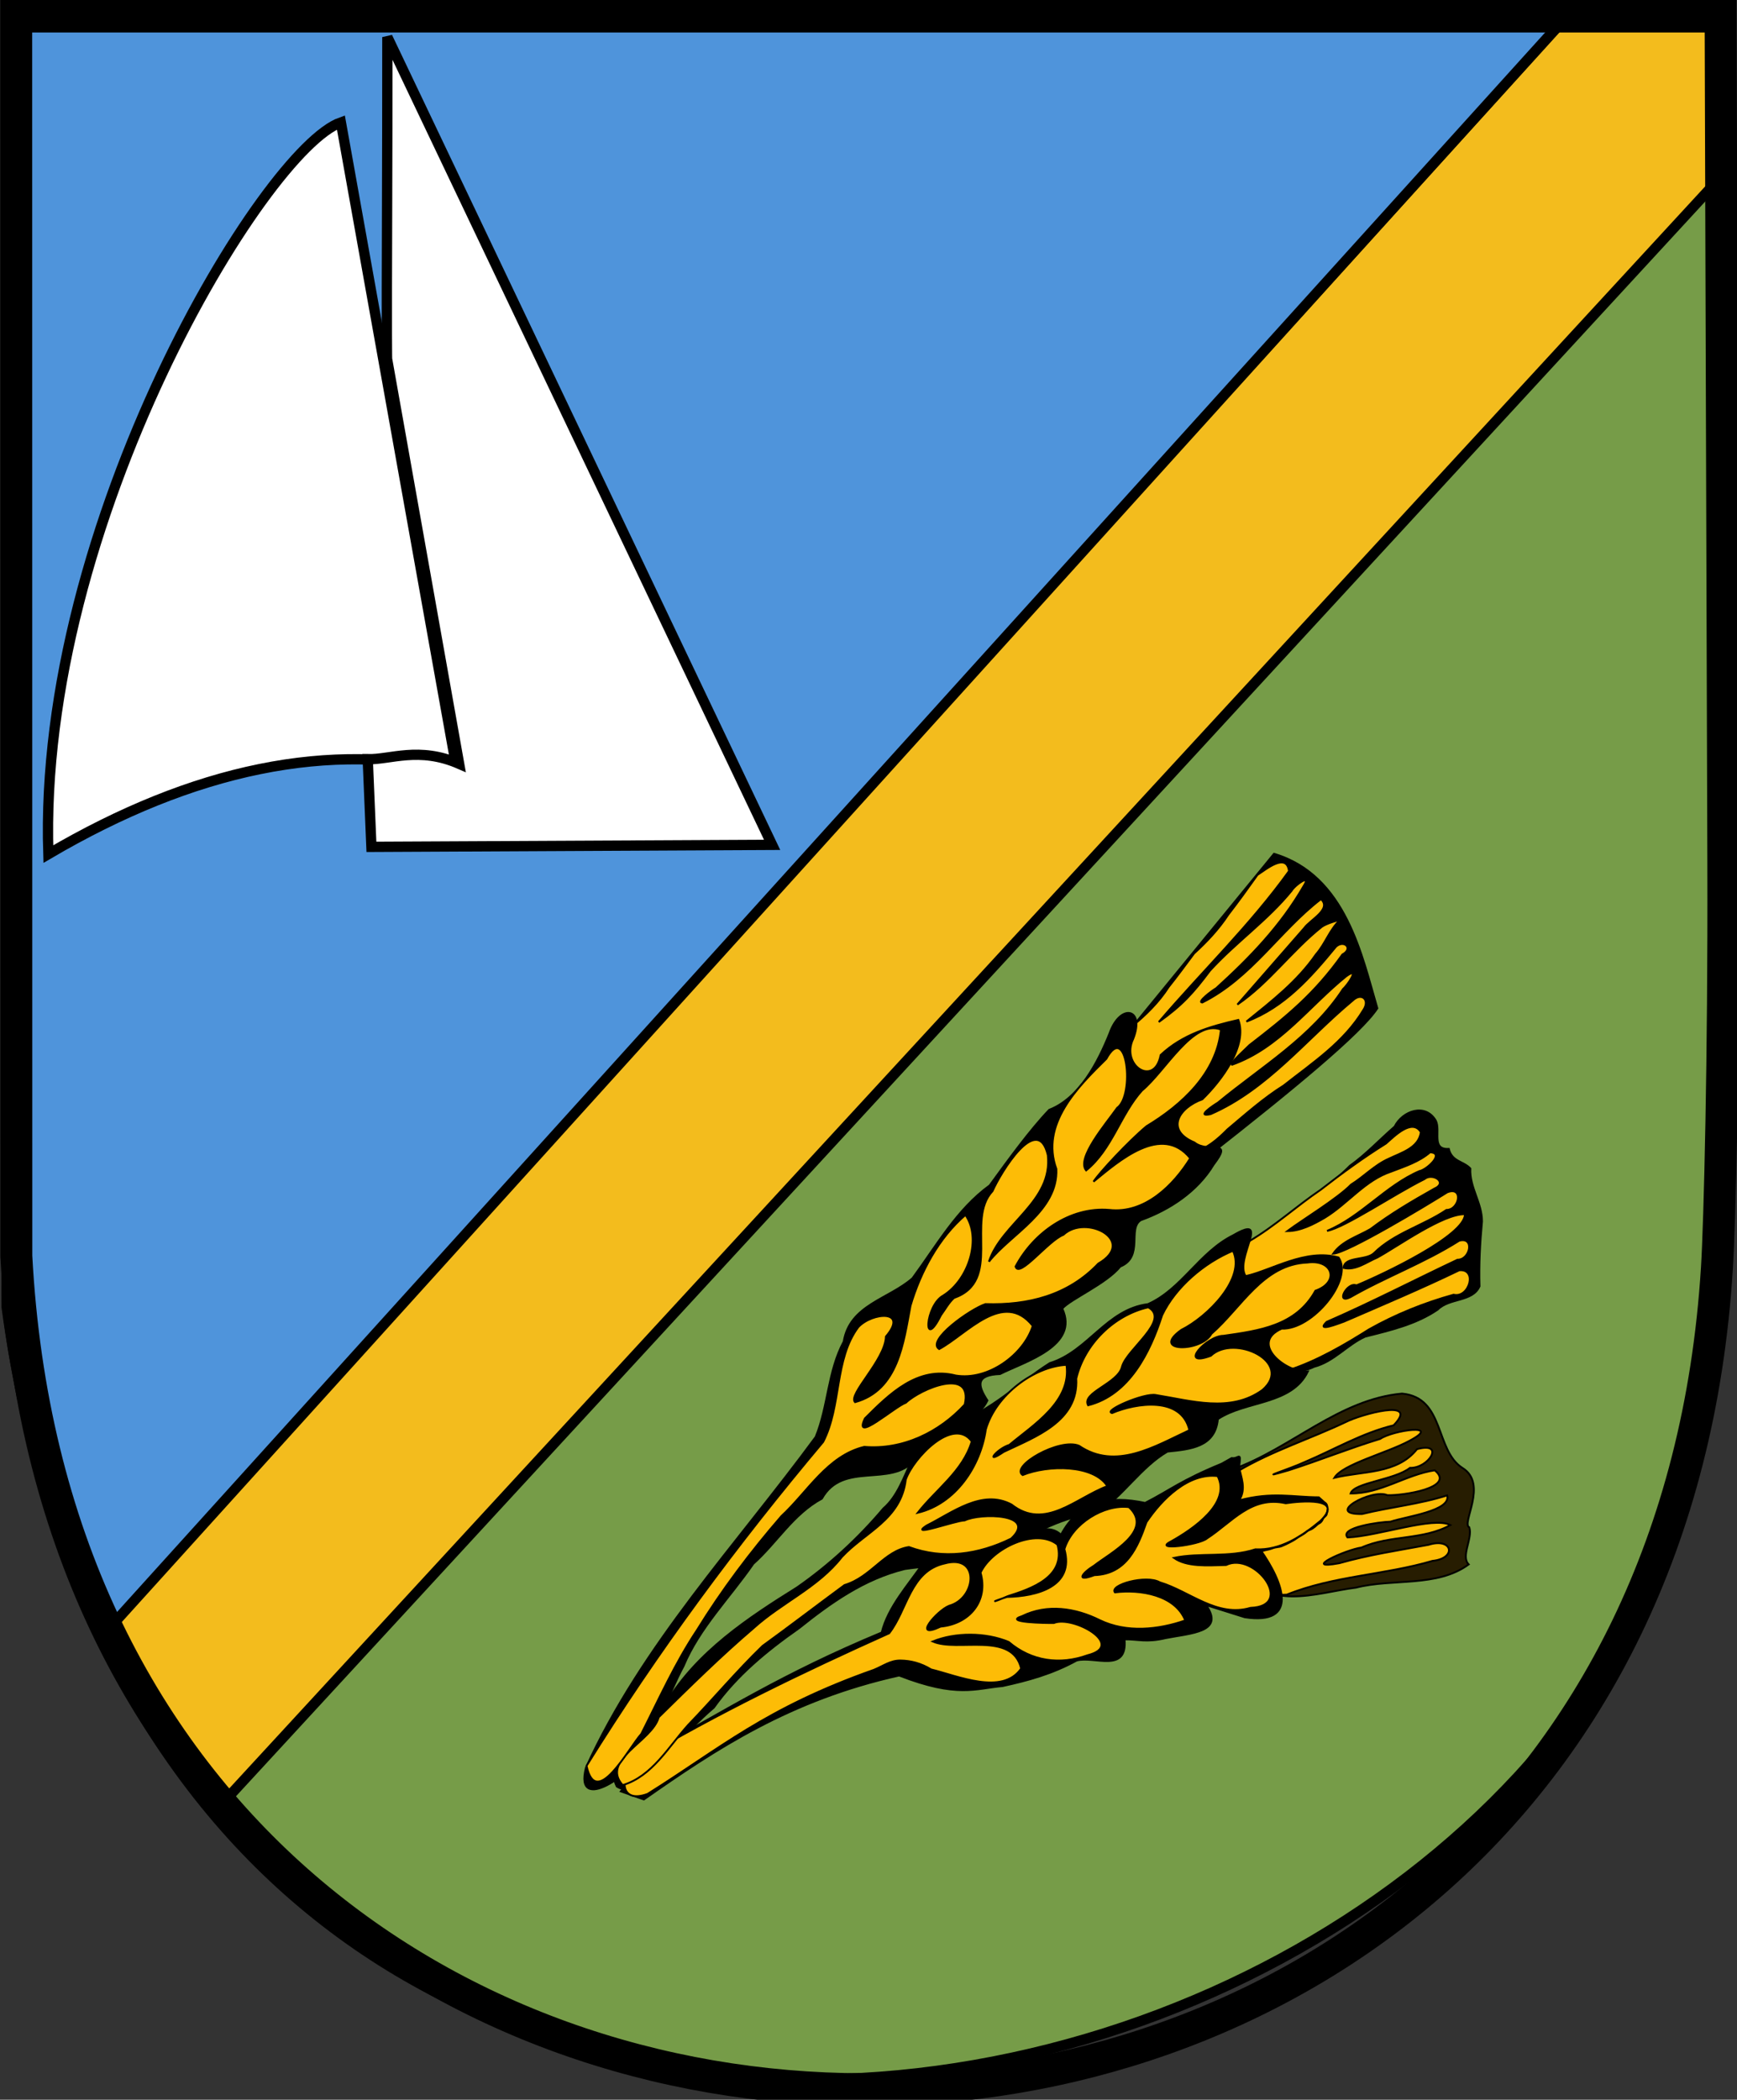 <?xml version="1.0" encoding="UTF-8" standalone="no"?>
<!-- Created with Inkscape (http://www.inkscape.org/) -->
<svg
   xmlns:dc="http://purl.org/dc/elements/1.1/"
   xmlns:cc="http://web.resource.org/cc/"
   xmlns:rdf="http://www.w3.org/1999/02/22-rdf-syntax-ns#"
   xmlns:svg="http://www.w3.org/2000/svg"
   xmlns="http://www.w3.org/2000/svg"
   xmlns:sodipodi="http://sodipodi.sourceforge.net/DTD/sodipodi-0.dtd"
   xmlns:inkscape="http://www.inkscape.org/namespaces/inkscape"
   id="svg1324"
   sodipodi:version="0.32"
   inkscape:version="0.44.1"
   width="935.055"
   height="1129.779"
   sodipodi:docbase="C:\Documents and Settings\Marcin\Pulpit"
   sodipodi:docname="POL_gmina_Iława_COA.svg"
   version="1.0">
  <rect width="100%" height="100%" fill="#333333" stroke="none"/>
  <defs
     id="defs1327" />
  <sodipodi:namedview
     inkscape:window-height="721"
     inkscape:window-width="1024"
     inkscape:pageshadow="2"
     inkscape:pageopacity="0.0"
     borderopacity="1.0"
     bordercolor="#666666"
     pagecolor="#ffffff"
     id="base"
     inkscape:zoom="0.26369247"
     inkscape:cx="11.292578"
     inkscape:cy="550.12694"
     inkscape:window-x="-4"
     inkscape:window-y="-4"
     inkscape:current-layer="g3666" />
  <g
     id="g3666"
     transform="translate(0.617,1.233)">
    <path
       sodipodi:nodetypes="ccccc"
       id="path1339"
       d="M 922.197,699.149 L 931.009,2.989 L 2.938,2.989 L 2.949,702.004 C 91.493,1351.032 916.059,1153.343 922.197,699.149 z "
       style="fill:#769c48;fill-opacity:1;fill-rule:evenodd;stroke:black;stroke-width:5.534;stroke-linecap:butt;stroke-linejoin:miter;stroke-miterlimit:4;stroke-dasharray:none;stroke-opacity:1" />
    <path
       sodipodi:nodetypes="cccccc"
       id="path1341"
       d="M 847.571,2.511 C 56.172,874.666 53.235,876.804 53.235,876.804 C 72.027,922.859 114.925,973.649 114.925,973.649 L 930.97,88.313 C 930.97,7.558 930.97,2.511 930.97,2.511 L 847.571,2.511 z "
       style="fill:#f3bc1d;fill-opacity:1;fill-rule:evenodd;stroke:black;stroke-width:5.534;stroke-linecap:butt;stroke-linejoin:miter;stroke-miterlimit:4;stroke-dasharray:none;stroke-opacity:1" />
    <path
       sodipodi:nodetypes="ccccc"
       id="path4842"
       d="M 847.106,2.74 L 3.13,2.74 L 3.13,689.453 C 0.786,711.373 22.163,818.616 55.115,878.263 L 847.106,2.74 z "
       style="fill:#4f94db;fill-opacity:1;fill-rule:evenodd;stroke:black;stroke-width:5.534;stroke-linecap:butt;stroke-linejoin:miter;stroke-miterlimit:4;stroke-dasharray:none;stroke-opacity:1" />
    <path
       sodipodi:nodetypes="cccc"
       id="path2216"
       d="M 245.47,413.891 C 182.885,64.626 182.885,64.626 182.885,64.626 C 141.689,79.222 19.483,279.967 25.412,458.307 C 103.797,412.304 177.203,397.164 245.47,413.891 z "
       style="fill:white;fill-opacity:1;fill-rule:evenodd;stroke:black;stroke-width:5.534;stroke-linecap:butt;stroke-linejoin:miter;stroke-miterlimit:4;stroke-dasharray:none;stroke-opacity:1" />
    <path
       sodipodi:nodetypes="cscccccc"
       id="path2218"
       d="M 207.907,18.721 C 207.907,55.223 207.853,84.156 207.768,107.078 C 207.478,185.916 207.737,191.839 207.737,191.839 L 246.541,409.742 C 224.861,400.318 209.558,407.557 197.346,407.255 L 199.322,454.422 L 415.026,453.349 L 207.907,18.721 z "
       style="fill:white;fill-opacity:1;fill-rule:evenodd;stroke:black;stroke-width:5.534;stroke-linecap:butt;stroke-linejoin:miter;stroke-miterlimit:4;stroke-dasharray:none;stroke-opacity:1" />
    <g
       id="g14507"
       transform="matrix(8.684,0,0,8.684,964.16,-5.813)">
      <g
         style="fill:none"
         transform="matrix(0.116,0,0,0.119,-112.464,2.426)"
         id="g2180">
        <path
           style="opacity:1;fill:none;fill-opacity:1;fill-rule:evenodd;stroke:black;stroke-width:17.058;stroke-linecap:butt;stroke-linejoin:miter;stroke-miterlimit:4;stroke-dasharray:none;stroke-opacity:1"
           d="M 20.433,-7.574 L 931.251,-7.574 L 932.696,433.415 C 933.029,535.292 930.77,620.933 929.274,644.336 C 893.003,1213.814 52.04,1217.545 20.497,638.019 L 20.433,-7.574 z "
           id="path1315"
           sodipodi:nodetypes="ccsscc" />
      </g>
    </g>
    <g
       id="g3893"
       transform="translate(-871.506,-13.408)">
      <path
         style="fill:black;fill-rule:evenodd;stroke:black;stroke-width:1px;stroke-linecap:butt;stroke-linejoin:miter;stroke-opacity:1"
         d="M 610.055,551.903 L 685.809,459.389 C 724.647,470.866 733.253,514.707 741.451,542.518 C 732.691,555.953 695.843,586.24 651.619,620.953 L 604.021,574.696 L 610.055,551.903 z "
         id="path3916"
         transform="translate(870.89,12.175)"
         sodipodi:nodetypes="cccccc" />
      <path
         style="fill:#fdbc06;fill-opacity:1;fill-rule:evenodd;stroke:black;stroke-width:1px;stroke-linecap:butt;stroke-linejoin:miter;stroke-opacity:1"
         d="M 1480.274,564.413 C 1487.774,558.247 1494.757,551.393 1500.015,543.194 C 1504.747,537.315 1509.192,531.165 1513.702,525.16 C 1520.577,518.895 1526.944,512.121 1532.061,504.344 C 1537.485,497.319 1542.686,490.126 1547.825,482.892 C 1552.393,479.968 1563.479,470.656 1564.77,480.883 C 1543.887,509.939 1517.932,534.868 1494.687,562.066 C 1507.124,553.169 1513.008,546.769 1522.262,534.41 C 1536.203,519.159 1553.087,507.511 1566.15,491.494 C 1567.884,488.431 1577.179,481.878 1572.599,489.021 C 1560.278,510.316 1543.73,527.433 1525.561,543.911 C 1523.285,545.204 1515.038,551.412 1518.09,551.59 C 1544.592,538.341 1559.679,513.04 1581.992,495.935 C 1587.89,501.37 1576.146,507.052 1572.989,511.497 L 1537.015,552.665 C 1554.239,540.896 1566.088,523.826 1582.409,510.865 C 1584.94,509.014 1591.595,507.157 1592.283,507.103 C 1586.51,512.495 1584.457,519.795 1579.261,525.704 C 1569.129,540.329 1555.445,550.829 1541.87,561.834 C 1562.282,554.119 1576.314,538.271 1590.052,521.555 C 1594.269,517.64 1599.638,522.442 1593.522,525.754 C 1578.459,546.923 1563.701,558.921 1543.518,574.476 C 1541.15,576.926 1532.327,584.656 1534.106,585.066 C 1559.593,576.063 1575.333,553.791 1595.661,537.393 C 1603.257,532.011 1596.28,542.288 1593.878,544.309 C 1576.981,570.206 1549.92,586.124 1526.509,605.456 C 1523.99,606.952 1514.218,613.487 1522.596,611.641 C 1553.222,598.304 1574.06,571.29 1599.116,550.475 C 1603.759,546.03 1608.383,550.042 1604.91,555.418 C 1594.303,572.998 1577.697,583.802 1561.95,596.222 C 1551.053,603.05 1541.397,611.668 1531.601,619.899 C 1526.392,625.173 1520.139,630.677 1512.749,632.092 C 1504.46,630.34 1498.571,623.208 1492.485,617.769 C 1486.54,611.782 1483.955,603.409 1477.583,597.734 C 1471.084,590.096 1472.305,577.913 1478.103,570.223 C 1479.168,568.088 1479.506,565.163 1481.95,564.078"
         id="path3889"
         sodipodi:nodetypes="cccccccccccccccccccccccccccccccccccc" />
      <path
         style="fill:black;fill-rule:evenodd;stroke:black;stroke-width:1px;stroke-linecap:butt;stroke-linejoin:miter;stroke-opacity:1"
         d="M 1186.308,963.295 C 1216.556,896.943 1267.245,843.466 1309.995,785.306 C 1316.799,768.653 1316.471,750.005 1325.079,734.021 C 1328.289,714.31 1349.16,711.217 1362.085,699.947 C 1374.917,682.525 1385.978,662.787 1403.65,649.992 C 1413.795,636.026 1425.504,619.952 1435.693,609.329 C 1452.05,602.958 1461.924,583.705 1468.207,568.1 C 1473.949,551.751 1487.513,554.577 1480.864,571.24 C 1474.09,585.321 1492.343,597.451 1495.693,579.832 C 1507.496,568.719 1522.35,564.43 1537.519,560.958 C 1542.587,574.746 1528.561,593.473 1518.151,603.631 C 1505.371,608.208 1498.013,620.297 1513.846,626.872 C 1521.444,633.082 1535.196,624.353 1524.185,638.826 C 1515.46,653.285 1500.524,663.112 1485.026,668.685 C 1477.709,673.129 1486.746,688.403 1473.954,693.645 C 1466.565,702.846 1447.206,711.139 1442.732,716.256 C 1452.064,736.382 1422.831,744.683 1409.213,751.487 C 1395.993,752.028 1397.13,757.581 1402.447,765.727 C 1393.923,782.993 1368.414,778.769 1363.291,797.708 C 1350.48,812.83 1324.757,798.157 1313.332,818.507 C 1297.872,826.869 1288.991,842.35 1276.408,853.582 C 1263.785,871.855 1247.391,888.097 1238.826,908.663 C 1230.667,923.81 1225.663,940.927 1216.14,954.915 C 1212.813,965.553 1179.715,989.073 1186.308,963.295 z "
         id="path3883" />
      <path
         style="fill:black;fill-opacity:1;fill-rule:evenodd;stroke:black;stroke-width:1px;stroke-linecap:butt;stroke-linejoin:miter;stroke-opacity:1"
         d="M 1565.749,665.642 C 1575.794,656.267 1587.896,649.332 1597.546,639.449 C 1606.317,633.177 1613.499,625.405 1621.651,618.331 C 1625.834,609.887 1638.18,605.519 1643.792,615.129 C 1646.56,620.6 1641.166,630.907 1650.807,630.358 C 1652.462,637.265 1658.674,636.891 1662.391,640.902 C 1661.899,651.091 1668.67,659.219 1668.681,669.33 C 1667.592,681.031 1666.975,692.609 1667.332,704.287 C 1663.575,712.806 1651.162,710.403 1644.794,716.833 C 1633.129,724.782 1619.231,727.988 1605.783,731.363 C 1596.013,735.768 1588.959,744.839 1578.261,747.596 C 1566.133,753.757 1550.932,745.789 1550.286,731.911 C 1548.348,719.35 1557.074,708.362 1556.201,695.843 C 1557.743,686.436 1553.398,673.644 1563.549,668.009 L 1564.751,666.884 L 1565.749,665.642 L 1565.749,665.642 z "
         id="path3875" />
      <path
         style="fill:#fdbc06;fill-opacity:1;fill-rule:evenodd;stroke:black;stroke-width:1px;stroke-linecap:butt;stroke-linejoin:miter;stroke-opacity:1"
         d="M 1543.291,680.055 C 1556.985,672.039 1568.734,661.211 1581.84,652.33 C 1593.173,643.512 1604.812,635.06 1616.982,627.447 C 1621.449,623.555 1631.048,613.696 1635.76,621.331 C 1634.644,629.854 1625.072,632.44 1618.481,635.648 C 1610.907,638.982 1605.208,645.205 1598.227,649.538 C 1590.736,657.173 1571.665,668.732 1563.854,674.585 C 1570.986,674.558 1577.875,670.957 1583.958,667.426 C 1596.486,659.827 1605.742,647.114 1620.024,642.47 C 1627.21,639.699 1634.812,637.299 1640.736,632.164 C 1648.808,632.568 1638.823,641.644 1635.041,642.272 C 1616.795,650.097 1603.618,666.831 1585.268,674.46 C 1594.882,672.652 1620.981,654.93 1637.664,646.604 C 1641.929,642.968 1650.568,648.43 1642.963,651.768 C 1631.153,658.406 1619.44,665.301 1608.632,673.486 C 1601.729,677.503 1593.309,679.858 1588.536,686.724 C 1596.158,686.41 1638.336,661.011 1649.984,653.689 C 1658.828,650.277 1656.536,663.228 1649.512,663.198 C 1636.953,671.686 1621.497,675.592 1610.513,686.431 C 1606.25,690.551 1594.53,688.081 1594.184,694.386 C 1600.609,695.954 1606.617,691.18 1612.295,688.804 C 1623.124,682.929 1647.856,665.063 1659.499,665.512 C 1659.483,677.009 1615.583,697.802 1601.09,703.791 C 1596.031,701.668 1589.588,714.18 1597.784,710.153 C 1616.81,699.218 1637.731,691.598 1656.367,679.756 C 1664.797,677.411 1662.389,690.056 1655.454,689.991 C 1631.911,701.113 1608.911,713.045 1585.046,723.421 C 1578.954,729.32 1591.418,724.287 1594.309,723.297 C 1615.087,714.307 1636.013,705.499 1656.422,695.649 C 1666.345,694.688 1661.868,710.801 1653.37,708.808 C 1637.562,713.211 1622.143,719.389 1607.845,727.469 C 1594.175,736.061 1580.069,744.309 1564.66,749.382 C 1555.053,748.732 1550.141,739.035 1547.001,731.145 C 1543.39,720.903 1538.115,711.078 1536.421,700.268 C 1535.775,692.816 1539.616,686.173 1543.291,680.055 z "
         id="path3871"
         sodipodi:nodetypes="ccccccccccccccccccccccccccccccccccc" />
      <path
         id="path3861"
         d="M 1210.442,975.027 C 1226.602,961.643 1239.17,944.531 1255.142,930.976 C 1267.428,913.713 1283.713,900.342 1300.958,888.281 C 1318.185,874.483 1336.131,861.751 1357.942,856.413 C 1376.424,853.713 1395.829,854.348 1412.522,844.112 C 1428.423,837.374 1443.713,827.516 1461.401,826.515 C 1475.533,817.132 1485.102,801.526 1499.345,793.22 C 1511.819,791.95 1525.046,790.803 1526.489,775.738 C 1541.494,765.698 1566.206,768.222 1574.936,750.108 C 1563.557,751.125 1543.046,734.965 1560.832,727.057 C 1577.266,727.845 1599.707,700.669 1591.462,688.775 C 1573.724,683.804 1555.371,695.768 1541.428,698.802 C 1535.274,689.488 1555.502,664.725 1534.859,676.77 C 1516.495,685.817 1507.043,705.799 1488.824,713.879 C 1466.492,716.698 1456.688,739.253 1435.99,745.628 C 1418.762,756.606 1404.095,771.577 1384.189,778.418 C 1359.54,782.583 1361.784,810.558 1346.381,823.862 C 1332.862,839.886 1317.035,854.444 1299.877,866.355 C 1273.385,882.858 1246.457,900.75 1229.755,927.893 C 1223.99,943.592 1194.7,957.336 1202.918,973.41 C 1205.14,974.783 1207.823,975.424 1210.442,975.027 z "
         style="fill:black;fill-rule:evenodd;stroke:black;stroke-width:1px;stroke-linecap:butt;stroke-linejoin:miter;stroke-opacity:1" />
      <g
         transform="translate(0,-10.726)"
         id="g3851">
        <path
           style="fill:#271d01;fill-opacity:1;fill-rule:evenodd;stroke:black;stroke-width:1px;stroke-linecap:butt;stroke-linejoin:miter;stroke-opacity:1"
           d="M 1534.576,813.463 C 1565.865,802.206 1591.684,775.783 1625.627,772.727 C 1648.827,774.906 1643.226,803.179 1658.169,812.746 C 1672.092,821.328 1657.285,842.762 1661.843,844.706 C 1663.704,850.759 1657.119,860.285 1661.503,864.648 C 1644.449,877.138 1620.643,872.078 1600.859,877.131 C 1579.908,879.71 1549.702,891.5 1540.35,864.082 C 1531.72,848.099 1532.568,830.672 1534.576,813.463 z "
           id="path3849" />
        <path
           style="fill:#fdbc06;fill-opacity:1;fill-rule:evenodd;stroke:black;stroke-width:1px;stroke-linecap:butt;stroke-linejoin:miter;stroke-opacity:1"
           d="M 1537.257,814.468 C 1555.653,803.581 1576.29,797.095 1595.511,787.961 C 1602.995,784.121 1635.626,774.825 1621.092,789.805 C 1604.159,793.879 1589.367,802.735 1573.412,809.48 C 1565.244,813.294 1545.2,819.591 1564.487,814.035 C 1581.158,808.699 1597.182,802.194 1613.869,797.104 C 1620.743,792.386 1647.834,788.608 1629.547,798.175 C 1617.71,804.627 1593.497,810.753 1589.211,818.041 C 1604.335,814.304 1622.977,816.209 1633.679,802.634 C 1649.174,798.468 1639.841,813.094 1629.908,812.685 C 1621.659,819.215 1599.751,820.581 1597.95,826.452 C 1614.025,826.699 1627.747,816.273 1643.224,814.023 C 1654.842,823.479 1625.745,827.698 1617.739,827.404 C 1609.429,823.653 1583.452,837.967 1604.151,837.511 C 1619.341,833.805 1635.207,832.218 1649.93,827.502 C 1652.155,835.821 1628.266,838.737 1619.367,841.654 C 1613.383,841.783 1591.781,844.793 1596.28,850.143 C 1613.078,849.391 1642.274,838.723 1651.629,843.462 C 1636.973,851.648 1619.095,848.723 1603.824,855.555 C 1595.313,856.73 1570.754,867.909 1591.896,863.985 C 1607.706,859.494 1623.79,857.1 1639.858,854.102 C 1652.9,849.981 1655.311,861.428 1641.981,862.752 C 1616.194,870.343 1588.638,870.78 1563.571,880.92 C 1548.34,881.824 1529.063,872.519 1532.533,854.452 C 1532.586,841.065 1533.447,827.354 1537.257,814.468 z "
           id="path3845" />
        <path
           style="fill:black;fill-opacity:1;fill-rule:evenodd;stroke:black;stroke-width:1px;stroke-linecap:butt;stroke-linejoin:miter;stroke-opacity:1"
           d="M 1223.461,965.533 C 1261.737,944.803 1292.329,924.882 1346.142,902.517 C 1349.592,888.658 1360.214,877.189 1368.6,864.975 L 1423.908,849.221 C 1430.165,848.209 1436.421,844.307 1442.678,849.891 C 1452.298,831.774 1468.505,828.629 1487.93,832.796 C 1501.673,825.757 1506.878,820.853 1529.159,811.679 L 1534.522,808.662 C 1538.276,809.333 1539.796,804.341 1538.544,813.355 C 1539.411,818.997 1542.629,824.922 1538.544,831.456 C 1556.372,826.665 1567.632,829.756 1581.449,829.78 L 1584.466,832.461 C 1591.049,836.051 1575.519,852.821 1549.941,857.936 C 1562.539,875.675 1571.035,898.789 1541.561,894.305 L 1520.779,887.768 C 1530.98,902.422 1512.689,902.829 1498.991,905.534 C 1488.568,908.044 1484.11,906.08 1476.868,906.204 C 1478.547,924.691 1460.477,914.966 1451.058,917.601 C 1437.762,924.903 1424.466,928.459 1411.17,931.344 C 1396.575,932.606 1386.957,937.85 1355.528,925.645 C 1296.612,938.763 1256.854,965.208 1218.098,992.349 L 1205.696,987.992 L 1223.461,965.533 z "
           id="path3841"
           sodipodi:nodetypes="ccccccccccccccccccccccc"
           transform="translate(-0.617,-1.233)" />
        <path
           style="fill:#fdbc06;fill-opacity:1;fill-rule:evenodd;stroke:black;stroke-width:1px;stroke-linecap:butt;stroke-linejoin:miter;stroke-opacity:1"
           d="M 1213.459,970.669 C 1257.189,944.632 1303.186,922.487 1349.539,901.687 C 1359.386,889.163 1360.824,868.239 1379.373,864.126 C 1398.56,858.832 1396.543,882.906 1381.785,886.916 C 1375.238,889.536 1361.49,905.492 1377.213,898.116 C 1392.998,896.624 1403.047,884.167 1398.724,869.065 C 1404.837,855.948 1428.686,844.63 1440.175,854.037 C 1444.665,871.322 1426.258,877.677 1413.39,881.737 C 1404.98,885.387 1403.64,885.151 1412.934,882.146 C 1428.794,881.843 1449.535,876.711 1443.86,856.409 C 1448.084,842.657 1465.225,832.141 1478.601,833.822 C 1492.233,846.432 1468.706,858.396 1459.884,865.284 C 1453.417,869.228 1449.594,874.37 1460.009,870.412 C 1477.371,869.891 1483.397,855.198 1488.022,841.933 C 1496.398,829.428 1510.691,815.266 1526.358,817.111 C 1533.83,831.719 1512.941,845.773 1501.166,852.344 C 1491.076,857.46 1516.498,854.182 1520.601,850.667 C 1534.091,841.945 1544.392,827.571 1563.025,831.736 C 1570.79,830.569 1594.993,828.297 1581.726,841.205 C 1571.781,849.441 1560.257,857.201 1546.667,856.533 C 1532.533,861.2 1516.759,858.147 1502.831,861.139 C 1509.775,866.034 1520.51,865.243 1530.909,864.957 C 1546.263,857.589 1568.437,887.174 1544.066,888.017 C 1526.019,893.366 1511.318,879.093 1495.192,874.28 C 1488.028,870.109 1467.94,875.612 1471.055,879.686 C 1484.737,877.959 1503.496,881.073 1508.938,894.794 C 1494.447,899.847 1477.339,901.635 1462.923,894.67 C 1449.812,888.134 1434.644,885.831 1421.08,892.49 C 1410.498,895.845 1433.875,896.274 1438.208,896.158 C 1448.59,891.928 1477.409,908.225 1456.36,913.525 C 1441.424,918.897 1426.148,916.82 1413.874,906.364 C 1401.5,901.195 1385.117,901.163 1373.011,906.11 C 1386.244,911.971 1415.789,900.371 1420.597,920.674 C 1410.476,935.294 1386.434,924.636 1372.128,921.168 C 1366.706,917.841 1361.125,916.408 1355.582,916.359 C 1350.184,916.312 1346.499,919.253 1341.353,921.361 C 1282.921,941.938 1258.262,963.882 1219.492,988.147 C 1204.071,993.839 1204.3,978.264 1213.459,970.669 z "
           id="path3837"
           sodipodi:nodetypes="ccccccccccccccccccccccccccccccccccsccc" />
        <path
           sodipodi:nodetypes="csssssssssssssc"
           transform="translate(-0.617,9.493)"
           id="path3885"
           d="M 1586.142,825.087 C 1586.387,825.425 1585.91,827.187 1585.639,828.271 C 1585.435,829.088 1584.166,829.709 1583.795,830.45 C 1583.285,831.472 1582.86,832.426 1581.784,832.964 C 1580.32,833.696 1579.83,834.673 1578.768,835.31 C 1578.528,835.454 1578.321,835.645 1578.097,835.813 C 1577.149,836.524 1575.697,836.705 1574.913,837.489 C 1574.186,838.216 1572.74,839.162 1572.064,839.5 C 1571.185,839.94 1570.188,840.572 1569.382,841.176 C 1568.221,842.047 1566.654,842.876 1565.36,843.523 C 1563.988,844.208 1562.749,844.801 1561.337,845.366 C 1559.991,845.905 1558.215,845.811 1556.812,846.372 C 1555.324,846.967 1553.899,847.256 1552.455,847.545 C 1551.638,847.708 1550.78,848.215 1549.941,848.215 C 1549.829,848.215 1549.717,848.215 1549.606,848.215"
           style="fill:none;fill-rule:evenodd;stroke:black;stroke-width:1px;stroke-linecap:butt;stroke-linejoin:miter;stroke-opacity:1" />
      </g>
      <path
         id="path3857"
         d="M 1206.085,972.68 C 1193.957,959.141 1222.01,949.147 1225.483,936.143 C 1242.164,919.744 1258.88,903.26 1276.677,888.071 C 1291.834,874.374 1311.314,866.278 1324.071,849.911 C 1336.695,836.332 1355.876,829.922 1358.473,808.288 C 1362.461,796.749 1383.972,774.082 1393.999,787.739 C 1389.261,803.681 1374.779,813.538 1364.922,826.129 C 1385.279,821.31 1398.734,801.138 1401.562,781.296 C 1406.963,762.7 1427.536,747.436 1444.996,746.529 C 1447.726,766.22 1427.403,778.627 1414.223,789.617 C 1407.456,791.701 1400.404,800.698 1411.224,793.351 C 1428.25,785.233 1451.573,776.97 1450.256,753.898 C 1454.662,735.366 1470.581,719.738 1489.021,715.569 C 1501.11,722.351 1477.506,738.076 1474.918,747.414 C 1472.975,756.557 1452.85,761.469 1456.637,768.304 C 1478.773,762.737 1490.011,739.871 1496.475,719.824 C 1503.668,704.713 1519.135,691.613 1534.613,685.159 C 1541.698,699.805 1521.11,720.643 1506.798,727.751 C 1489.739,739.961 1517.8,739.689 1522.964,729.874 C 1539.094,715.932 1550.749,692.358 1574.749,691.493 C 1588.278,689.625 1592.23,702.007 1578.992,706.676 C 1568.512,725.635 1548.642,728.169 1529.52,730.91 C 1520.359,730.879 1504.858,748.174 1522.666,741.67 C 1535.345,729.668 1567.615,745.195 1550.529,760.036 C 1533.291,772.547 1512.06,765.818 1493.123,762.807 C 1486.932,761.488 1464.278,771.293 1469.529,772.474 C 1482.666,766.914 1506.936,763.364 1511.163,781.713 C 1492.598,790.34 1471.519,803.541 1451.746,790.099 C 1441.2,785.692 1414.55,801.098 1421.38,805.832 C 1435.115,800.269 1459.514,800.097 1467.012,811.832 C 1450.078,818.071 1433.432,835.882 1415.393,821.693 C 1399.486,813.245 1383.545,826.115 1369.572,833.076 C 1359.753,839.641 1384.92,830.361 1390.202,830.239 C 1398.583,826.11 1429.688,826.552 1415.201,840.035 C 1397.726,848.58 1378.75,851.423 1360.166,844.57 C 1346.911,846.561 1339.757,860.815 1325.522,865.019 C 1310.782,875.855 1296.268,887.006 1281.419,897.751 C 1267.43,911.27 1254.81,926.354 1241.224,940.418 C 1230.721,952.071 1222.015,967.905 1206.085,972.68 z "
         style="fill:#fdbc06;fill-opacity:1;fill-rule:evenodd;stroke:black;stroke-width:1px;stroke-linecap:butt;stroke-linejoin:miter;stroke-opacity:1" />
      <path
         id="path3865"
         d="M 1594.575,694.804 C 1594.575,694.804 1594.575,694.804 1594.575,694.804 z "
         style="fill:none;fill-rule:evenodd;stroke:black;stroke-width:1px;stroke-linecap:butt;stroke-linejoin:miter;stroke-opacity:1" />
      <path
         id="path3877"
         d="M 1384.408,710.558 C 1410.641,701.336 1390.46,668.747 1405.167,653.074 C 1409.515,643.193 1429.414,610.357 1434.943,633.678 C 1437.691,658.775 1410.059,670.21 1403.256,690.998 C 1414.894,676.221 1440.599,663.773 1439.546,641.134 C 1430.814,617.17 1450.873,597.191 1466.436,581.887 C 1477.516,561.476 1481.922,601.429 1472.286,608.258 C 1466.15,616.918 1450.184,635.46 1455.574,641.924 C 1469.593,630.551 1474.028,611.792 1485.618,598.959 C 1498.274,588.507 1513.134,560.482 1528.136,566.144 C 1525.857,589.551 1507.085,606.694 1488.092,618.141 C 1478.579,626.04 1462.556,643.226 1459.561,647.949 C 1473.188,636.833 1496.232,616.412 1511.603,635.393 C 1502.65,649.875 1487.141,665.404 1468.005,663.181 C 1446.81,661.389 1427.17,675.542 1417.582,693.652 C 1419.564,700.216 1435.125,679.718 1443.309,676.569 C 1455.573,665.112 1483.273,679.862 1462.138,692.047 C 1445.811,709.229 1424.292,714.56 1401.362,713.852 C 1393.241,716.526 1369.337,733.429 1376.449,738.054 C 1391.303,730.082 1411.034,705.815 1426.841,725.588 C 1421.963,741.039 1402.854,755.161 1385.396,752.294 C 1364.879,747.034 1349.635,762.241 1336.488,775.357 C 1329.83,789.288 1352.229,769.216 1358.559,766.881 C 1366.571,759.327 1394.831,747.513 1390.23,767.88 C 1376.569,782.819 1356.804,792.418 1336.14,790.669 C 1316.318,795.421 1305.632,814.902 1291.549,827.919 C 1274.823,847.19 1259.415,867.68 1246.013,889.38 C 1234.262,907.042 1225.706,926.186 1216.121,945.074 C 1209.31,952.589 1191.768,986.289 1186.643,962.289 C 1224.632,901.085 1267.645,843.081 1314.017,787.988 C 1323.997,768.67 1319.949,743.487 1332.966,726.172 C 1340.534,718.167 1360.209,716.773 1347.791,731.326 C 1347.423,743.914 1327.125,762.546 1331.171,766.626 C 1354.558,760.159 1357.256,734.533 1361.029,714.751 C 1366.438,696.479 1376.207,678.252 1390.605,665.893 C 1399.284,678.242 1392.656,700.462 1378.651,709.266 C 1369.035,714.402 1367.394,739.877 1377.374,719.868 C 1379.687,716.743 1381.505,713.218 1384.408,710.558 z "
         style="fill:#fdbc06;fill-opacity:1;fill-rule:evenodd;stroke:black;stroke-width:1px;stroke-linecap:butt;stroke-linejoin:miter;stroke-opacity:1" />
    </g>
  </g>
</svg>
